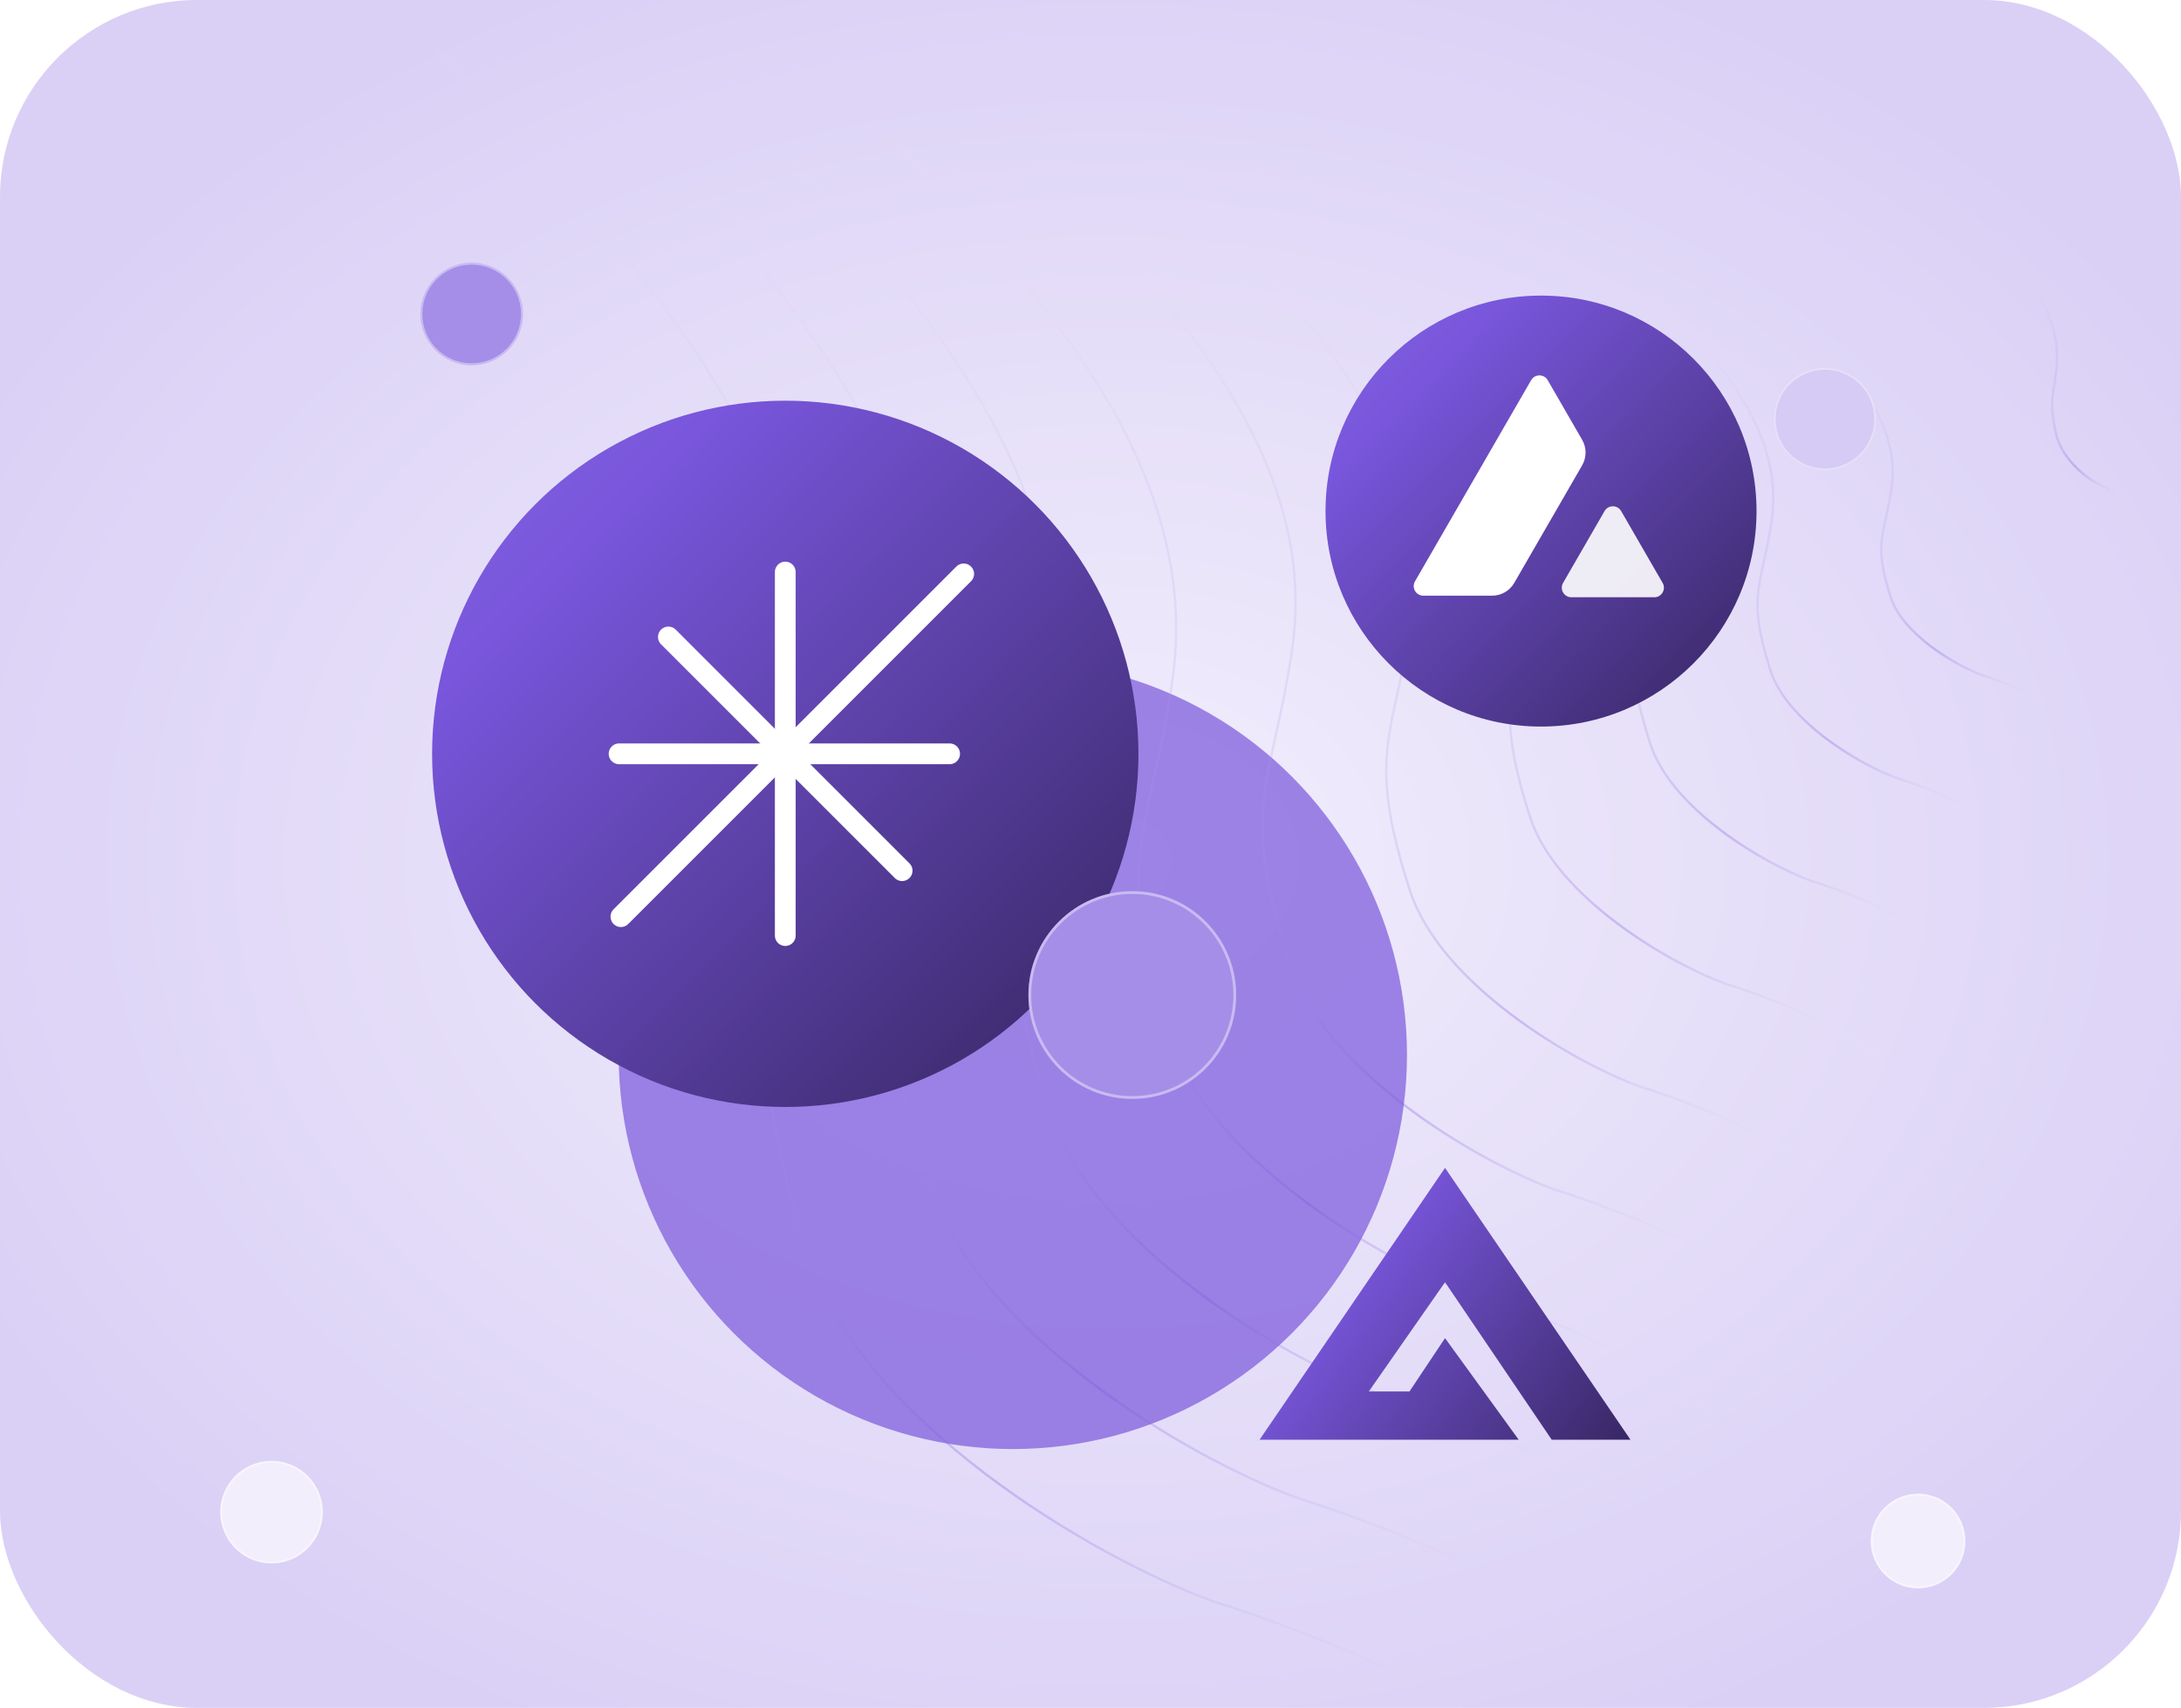 <svg width="332" height="260" viewBox="0 0 332 260" fill="none" xmlns="http://www.w3.org/2000/svg">
<g clip-path="url(#clip0_8191_31077)">
<rect x="-28" y="-20" width="393" height="302" rx="29.109" fill="#F2EEFC"/>
<rect x="-28" y="-20" width="393" height="302" rx="29.109" fill="url(#paint0_radial_8191_31077)" fill-opacity="0.5"/>
<g opacity="0.7" filter="url(#filter0_f_8191_31077)">
<circle cx="60" cy="60" r="60" transform="matrix(-1 0 0 1 214.176 100.6)" fill="#7956DC"/>
</g>
<g opacity="0.3">
<path d="M306.905 39.665C307.335 40.187 308.56 41.855 310.016 44.353C311.836 47.476 313.53 51.371 313.064 55.876C312.599 60.381 311.813 60.944 313.011 66.169C313.806 69.63 317.282 72.572 319.141 73.528C320.675 74.205 323.875 75.973 324.408 77.629" stroke="url(#paint1_linear_8191_31077)" stroke-width="0.36"/>
<path d="M61.92 3.19C66.24 6.897 78.531 18.748 93.135 36.499C111.39 58.688 128.381 86.363 123.711 118.368C119.042 150.373 111.154 154.378 123.18 191.497C131.148 216.092 166.02 236.989 184.67 243.785C200.054 248.594 232.158 261.156 237.504 272.924" stroke="url(#paint2_linear_8191_31077)" stroke-width="0.36"/>
<path d="M85.478 8.195C89.427 11.583 100.662 22.416 114.011 38.642C130.697 58.924 146.228 84.222 141.96 113.477C137.691 142.731 130.481 146.392 141.474 180.322C148.758 202.804 180.633 221.905 197.68 228.117C211.742 232.513 241.088 243.995 245.975 254.752" stroke="url(#paint3_linear_8191_31077)" stroke-width="0.36"/>
<path d="M109.034 13.202C112.612 16.272 122.79 26.087 134.884 40.787C150.002 59.163 164.073 82.082 160.206 108.587C156.339 135.092 149.806 138.409 159.766 169.148C166.365 189.517 195.244 206.823 210.689 212.451C223.429 216.434 250.016 226.836 254.443 236.583" stroke="url(#paint4_linear_8191_31077)" stroke-width="0.36"/>
<path d="M132.59 18.207C135.796 20.959 144.919 29.755 155.758 42.93C169.307 59.399 181.918 79.94 178.452 103.695C174.987 127.45 169.132 130.423 178.058 157.973C183.972 176.228 209.855 191.738 223.697 196.783C235.116 200.352 258.944 209.676 262.912 218.411" stroke="url(#paint5_linear_8191_31077)" stroke-width="0.36"/>
<path d="M156.147 23.212C158.983 25.645 167.049 33.423 176.634 45.073C188.614 59.636 199.766 77.799 196.701 98.804C193.636 119.809 188.459 122.437 196.352 146.798C201.582 162.94 224.468 176.654 236.708 181.115C246.804 184.271 267.874 192.515 271.383 200.239" stroke="url(#paint6_linear_8191_31077)" stroke-width="0.36"/>
<path d="M179.703 28.219C182.167 30.334 189.178 37.093 197.507 47.218C207.919 59.874 217.611 75.659 214.947 93.914C212.284 112.169 207.785 114.453 214.644 135.625C219.189 149.653 239.079 161.572 249.716 165.448C258.491 168.192 276.802 175.356 279.852 182.069" stroke="url(#paint7_linear_8191_31077)" stroke-width="0.36"/>
<path d="M203.259 33.224C205.352 35.02 211.306 40.762 218.381 49.361C227.224 60.11 235.456 73.518 233.194 89.022C230.931 104.527 227.11 106.467 232.936 124.45C236.796 136.365 253.69 146.488 262.725 149.78C270.178 152.11 285.731 158.196 288.32 163.897" stroke="url(#paint8_linear_8191_31077)" stroke-width="0.36"/>
<path d="M226.817 38.232C228.538 39.709 233.437 44.432 239.257 51.506C246.531 60.349 253.303 71.378 251.442 84.133C249.581 96.888 246.437 98.484 251.23 113.276C254.406 123.078 268.303 131.406 275.735 134.114C281.866 136.031 294.661 141.037 296.791 145.727" stroke="url(#paint9_linear_8191_31077)" stroke-width="0.36"/>
<path d="M250.373 43.237C251.723 44.395 255.565 48.1 260.13 53.649C265.837 60.585 271.148 69.237 269.688 79.241C268.229 89.246 265.763 90.498 269.522 102.101C272.013 109.79 282.914 116.322 288.744 118.446C293.553 119.95 303.589 123.876 305.26 127.555" stroke="url(#paint10_linear_8191_31077)" stroke-width="0.36"/>
<path d="M273.928 48.244C274.908 49.084 277.694 51.77 281.004 55.794C285.142 60.824 288.993 67.097 287.935 74.352C286.876 81.606 285.088 82.514 287.814 90.928C289.621 96.503 297.525 101.24 301.752 102.78C305.24 103.87 312.517 106.718 313.729 109.385" stroke="url(#paint11_linear_8191_31077)" stroke-width="0.36"/>
</g>
<circle cx="7.2" cy="7.2" r="7.2" transform="matrix(1 -8.74228e-08 -8.74228e-08 -1 284.775 241.801)" fill="#F2EEFC"/>
<circle cx="7.2" cy="7.2" r="7.056" transform="matrix(1 -8.74228e-08 -8.74228e-08 -1 284.775 241.801)" stroke="white" stroke-opacity="0.4" stroke-width="0.288"/>
<path d="M248.203 219.185H236.213L219.968 195.203L208.364 211.835H214.553L219.968 203.712L231.185 219.185H191.732L219.968 177.796L248.203 219.185Z" fill="url(#paint12_linear_8191_31077)"/>
<circle cx="119.537" cy="114.762" r="53.762" fill="url(#paint13_linear_8191_31077)"/>
<path d="M146.697 87.368L94.517 139.548" stroke="white" stroke-width="3.162" stroke-linecap="round"/>
<path d="M119.537 87.086L119.537 142.429" stroke="white" stroke-width="3.162" stroke-linecap="round"/>
<path d="M101.746 96.971L137.324 132.549" stroke="white" stroke-width="3.162" stroke-linecap="round"/>
<path d="M94.238 114.76H144.553" stroke="white" stroke-width="3.162" stroke-linecap="round"/>
<ellipse cx="172.362" cy="151.482" rx="15.812" ry="15.812" transform="rotate(-180 172.362 151.482)" fill="#A58EE8"/>
<path d="M156.76 151.482C156.76 142.865 163.745 135.88 172.362 135.88C180.978 135.88 187.963 142.865 187.963 151.482C187.963 160.098 180.978 167.083 172.362 167.083C163.745 167.083 156.76 160.098 156.76 151.482Z" stroke="white" stroke-opacity="0.4" stroke-width="0.422"/>
<circle cx="234.58" cy="77.805" r="32.805" fill="url(#paint14_linear_8191_31077)"/>
<path fill-rule="evenodd" clip-rule="evenodd" d="M240.839 66.954C241.533 68.157 241.533 69.639 240.839 70.842L230.505 88.74C229.811 89.943 228.527 90.684 227.138 90.684H216.659C215.537 90.684 214.836 89.469 215.397 88.497L233.074 57.879C233.635 56.907 235.038 56.907 235.599 57.879L240.839 66.954Z" fill="white"/>
<path d="M244.252 77.805C244.813 76.833 246.216 76.833 246.777 77.805L253.091 88.74C253.652 89.712 252.95 90.927 251.828 90.927H239.201C238.079 90.927 237.377 89.712 237.939 88.74L244.252 77.805Z" fill="white" fill-opacity="0.9"/>
<ellipse cx="277.8" cy="63.8" rx="7.8" ry="7.8" transform="rotate(-180 277.8 63.8)" fill="#D5CBF4"/>
<path d="M270.144 63.8C270.144 59.572 273.571 56.144 277.8 56.144C282.028 56.144 285.456 59.572 285.456 63.8C285.456 68.028 282.028 71.456 277.8 71.456C273.571 71.456 270.144 68.028 270.144 63.8Z" stroke="white" stroke-opacity="0.4" stroke-width="0.288"/>
<ellipse cx="71.8" cy="47.8" rx="7.8" ry="7.8" transform="rotate(-180 71.8 47.8)" fill="#A58EE8"/>
<path d="M64.144 47.8C64.144 43.572 67.571 40.144 71.8 40.144C76.028 40.144 79.456 43.572 79.456 47.8C79.456 52.028 76.028 55.456 71.8 55.456C67.571 55.456 64.144 52.028 64.144 47.8Z" stroke="white" stroke-opacity="0.4" stroke-width="0.288"/>
<ellipse cx="41.333" cy="230.2" rx="7.8" ry="7.8" transform="rotate(-180 41.333 230.2)" fill="#F2EEFC"/>
<path d="M33.677 230.2C33.677 225.972 37.105 222.544 41.333 222.544C45.561 222.544 48.989 225.972 48.989 230.2C48.989 234.429 45.561 237.856 41.333 237.856C37.105 237.856 33.677 234.429 33.677 230.2Z" stroke="white" stroke-opacity="0.4" stroke-width="0.288"/>
</g>
<defs>
<filter id="filter0_f_8191_31077" x="-145.824" y="-139.4" width="600" height="600" filterUnits="userSpaceOnUse" color-interpolation-filters="sRGB">
<feFlood flood-opacity="0" result="BackgroundImageFix"/>
<feBlend mode="normal" in="SourceGraphic" in2="BackgroundImageFix" result="shape"/>
<feGaussianBlur stdDeviation="120" result="effect1_foregroundBlur_8191_31077"/>
</filter>
<radialGradient id="paint0_radial_8191_31077" cx="0" cy="0" r="1" gradientUnits="userSpaceOnUse" gradientTransform="translate(168.5 131) rotate(90) scale(151 196.5)">
<stop stop-color="#F2EEFC"/>
<stop offset="1" stop-color="#C1B1EF"/>
</radialGradient>
<linearGradient id="paint1_linear_8191_31077" x1="327.092" y1="63.094" x2="303.387" y2="58.718" gradientUnits="userSpaceOnUse">
<stop stop-color="white" stop-opacity="0"/>
<stop offset="0.399" stop-color="#7956DC"/>
<stop offset="1" stop-color="white" stop-opacity="0"/>
</linearGradient>
<linearGradient id="paint2_linear_8191_31077" x1="264.422" y1="169.654" x2="34.174" y2="109.639" gradientUnits="userSpaceOnUse">
<stop stop-color="white" stop-opacity="0"/>
<stop offset="0.399" stop-color="#7956DC"/>
<stop offset="1" stop-color="white" stop-opacity="0"/>
</linearGradient>
<linearGradient id="paint3_linear_8191_31077" x1="270.579" y1="160.356" x2="60.116" y2="105.498" gradientUnits="userSpaceOnUse">
<stop stop-color="white" stop-opacity="0"/>
<stop offset="0.399" stop-color="#7956DC"/>
<stop offset="1" stop-color="white" stop-opacity="0"/>
</linearGradient>
<linearGradient id="paint4_linear_8191_31077" x1="276.735" y1="151.059" x2="86.056" y2="101.358" gradientUnits="userSpaceOnUse">
<stop stop-color="white" stop-opacity="0"/>
<stop offset="0.399" stop-color="#7956DC"/>
<stop offset="1" stop-color="white" stop-opacity="0"/>
</linearGradient>
<linearGradient id="paint5_linear_8191_31077" x1="282.891" y1="141.761" x2="111.996" y2="97.216" gradientUnits="userSpaceOnUse">
<stop stop-color="white" stop-opacity="0"/>
<stop offset="0.399" stop-color="#7956DC"/>
<stop offset="1" stop-color="white" stop-opacity="0"/>
</linearGradient>
<linearGradient id="paint6_linear_8191_31077" x1="289.049" y1="132.462" x2="137.938" y2="93.075" gradientUnits="userSpaceOnUse">
<stop stop-color="white" stop-opacity="0"/>
<stop offset="0.399" stop-color="#7956DC"/>
<stop offset="1" stop-color="white" stop-opacity="0"/>
</linearGradient>
<linearGradient id="paint7_linear_8191_31077" x1="295.205" y1="123.166" x2="163.877" y2="88.935" gradientUnits="userSpaceOnUse">
<stop stop-color="white" stop-opacity="0"/>
<stop offset="0.399" stop-color="#7956DC"/>
<stop offset="1" stop-color="white" stop-opacity="0"/>
</linearGradient>
<linearGradient id="paint8_linear_8191_31077" x1="301.361" y1="113.868" x2="189.817" y2="84.794" gradientUnits="userSpaceOnUse">
<stop stop-color="white" stop-opacity="0"/>
<stop offset="0.399" stop-color="#7956DC"/>
<stop offset="1" stop-color="white" stop-opacity="0"/>
</linearGradient>
<linearGradient id="paint9_linear_8191_31077" x1="307.518" y1="104.571" x2="215.759" y2="80.654" gradientUnits="userSpaceOnUse">
<stop stop-color="white" stop-opacity="0"/>
<stop offset="0.399" stop-color="#7956DC"/>
<stop offset="1" stop-color="white" stop-opacity="0"/>
</linearGradient>
<linearGradient id="paint10_linear_8191_31077" x1="313.674" y1="95.273" x2="241.699" y2="76.513" gradientUnits="userSpaceOnUse">
<stop stop-color="white" stop-opacity="0"/>
<stop offset="0.399" stop-color="#7956DC"/>
<stop offset="1" stop-color="white" stop-opacity="0"/>
</linearGradient>
<linearGradient id="paint11_linear_8191_31077" x1="319.83" y1="85.977" x2="267.639" y2="72.373" gradientUnits="userSpaceOnUse">
<stop stop-color="white" stop-opacity="0"/>
<stop offset="0.399" stop-color="#7956DC"/>
<stop offset="1" stop-color="white" stop-opacity="0"/>
</linearGradient>
<linearGradient id="paint12_linear_8191_31077" x1="260.196" y1="208.352" x2="183.611" y2="152.651" gradientUnits="userSpaceOnUse">
<stop stop-color="#33245C"/>
<stop offset="0.565" stop-color="#7956DC"/>
<stop offset="1" stop-color="#987DE3"/>
</linearGradient>
<linearGradient id="paint13_linear_8191_31077" x1="222.704" y1="121.06" x2="69.432" y2="-31.04" gradientUnits="userSpaceOnUse">
<stop stop-color="#33245C"/>
<stop offset="0.565" stop-color="#7956DC"/>
<stop offset="1" stop-color="#987DE3"/>
</linearGradient>
<linearGradient id="paint14_linear_8191_31077" x1="297.532" y1="81.648" x2="204.007" y2="-11.162" gradientUnits="userSpaceOnUse">
<stop stop-color="#33245C"/>
<stop offset="0.565" stop-color="#7956DC"/>
<stop offset="1" stop-color="#987DE3"/>
</linearGradient>
<clipPath id="clip0_8191_31077">
<rect width="332" height="260" rx="30" fill="white"/>
</clipPath>
</defs>
</svg>
